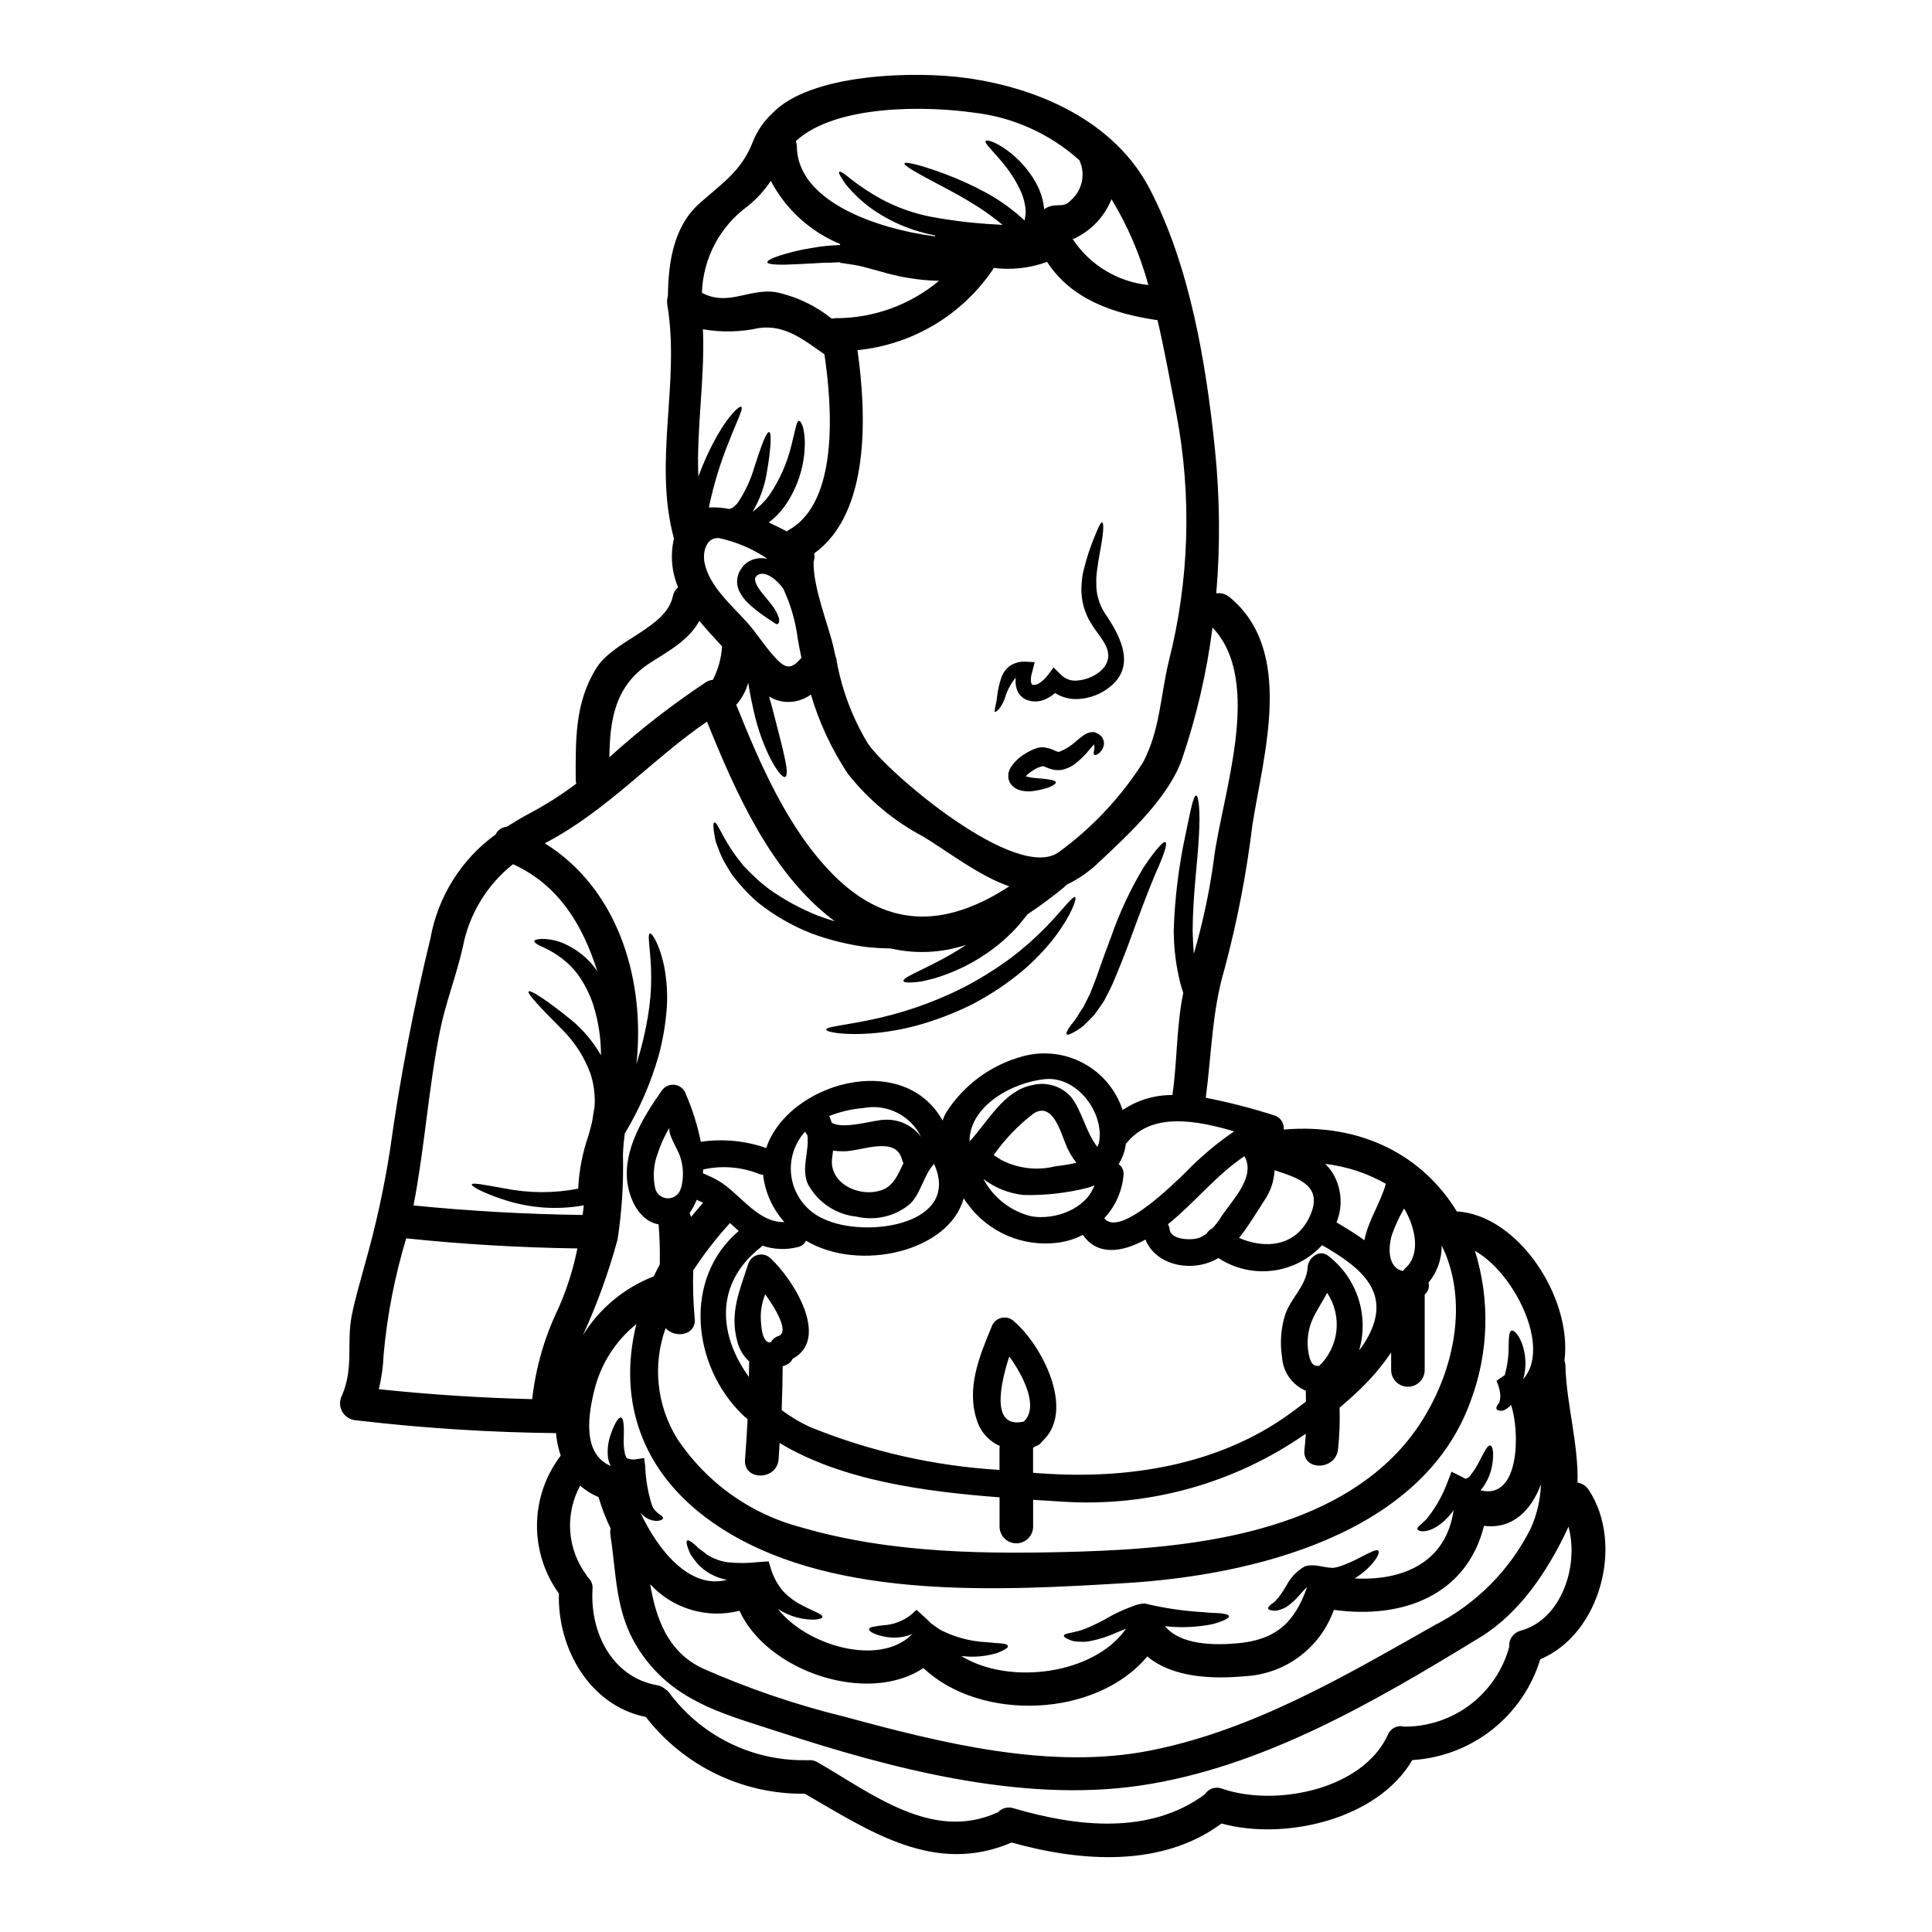 <?xml version="1.0" encoding="UTF-8"?>
<!-- Uploaded to: ICON Repo, www.iconrepo.com, Generator: ICON Repo Mixer Tools -->
<svg fill="#000000" width="800px" height="800px" version="1.1" viewBox="144 144 512 512" xmlns="http://www.w3.org/2000/svg">
 <g>
  <path d="m366.84 213.5h-0.234c-0.832 0-1.633 0.086-2.434 0.117-1.574-0.031-3.113 0.09-4.539 0.176-1.426 0.086-2.785 0.117-4.031 0.207-4.984 0.27-8.156 0.176-8.242-0.504-0.086-0.68 2.812-1.812 7.738-2.996 1.215-0.293 2.578-0.555 4.09-0.789l0.004 0.004c1.578-0.297 3.172-0.508 4.773-0.625l2.641-0.176 0.059-0.234v-0.004c-7.891-3.258-14.395-9.176-18.383-16.723-1.703 2.523-3.773 4.777-6.137 6.691-7.371 5.367-11.844 13.836-12.129 22.945 6.875 3.676 12.332-1.125 19.391-0.203 5.504 1.129 10.66 3.559 15.035 7.086 0.355-0.102 0.723-0.152 1.094-0.152 9.984 0.004 19.648-3.504 27.312-9.902-2.766-0.051-5.523-0.312-8.246-0.785-1.66-0.234-3.441-0.707-5.246-1.125-1.719-0.445-3.59-1.035-5.277-1.453h-0.004c-1.672-0.488-3.383-0.848-5.113-1.066l-1.336-0.207-0.652-0.086-0.328-0.031-0.027-0.117v-0.004c0.074-0.027 0.148-0.039 0.223-0.043zm198.22 325.39c9.398 14.262 3.082 38.16-12.871 44.832v-0.004c-2.254 7.383-6.711 13.898-12.773 18.672-6.062 4.777-13.441 7.582-21.145 8.043-9.133 15.688-33.684 21.441-50.555 16.816-15.895 11.773-37.391 10.141-55.625 5.039-20.312 8.719-37.418-2.875-54.797-12.926v-0.004c-16.457 0.203-32.055-7.328-42.137-20.34-14.914-2.996-23.48-18.234-23.039-32.703h0.004c-3.859-5.34-5.898-11.777-5.812-18.359 0.086-6.586 2.293-12.969 6.289-18.203-0.66-1.93-1.078-3.93-1.25-5.961-17.66-0.188-35.297-1.316-52.836-3.379-1.57-0.051-3.008-0.91-3.793-2.273s-0.809-3.035-0.059-4.418c3.148-7.383 1.125-13.73 2.547-21.055 0.953-4.801 2.363-9.367 3.621-14.082 2.754-9.715 4.922-19.59 6.488-29.562 2.637-18.969 6.231-37.793 10.766-56.398 1.984-11.047 8.168-20.895 17.254-27.484 0.559-1.156 1.688-1.934 2.969-2.047 1.969-1.242 4.031-2.492 6.344-3.707 4.215-2.254 8.25-4.832 12.07-7.707-0.082-0.34-0.133-0.688-0.152-1.039-0.027-10.406-0.27-20.367 5.43-29.52 4.652-7.531 18.559-10.629 20.309-19.121 0.18-0.926 0.672-1.758 1.395-2.363-1.215-2.856-1.773-5.949-1.629-9.051 0.051-1.301 0.23-2.594 0.531-3.859-5.574-20.547 1.719-41.242-1.777-62.027h-0.004c-0.105-0.754-0.047-1.523 0.18-2.254 0.09-8.746 1.457-18.293 8.215-24.402 5.781-5.215 11.238-8.57 14.234-16.336h-0.004c1.141-2.918 2.926-5.543 5.219-7.676 10.172-10.703 38.18-11.238 51.562-9.34 19.098 2.668 39.129 11.445 48.48 29.414 10.676 20.52 14.957 46.375 17.285 69.207 1.281 12.605 1.391 25.301 0.328 37.922 1.273-0.172 2.562 0.207 3.543 1.035 17.32 14.266 8.953 41.633 6.023 60.402-1.562 12.863-4.027 25.598-7.375 38.113-3.348 11.238-3.438 22.656-4.981 34.129h0.004c6.019 1.184 11.969 2.707 17.816 4.566 0.09 0 0.148 0.059 0.207 0.059h0.004c1.684 0.457 2.797 2.059 2.637 3.801 21.113-1.777 37.098 7.32 45.871 21.703 16.16 0.891 30.66 22.77 28.523 39.555v-0.004c0.168 0.465 0.258 0.957 0.266 1.453 0.234 9.816 3.473 20.641 3.203 30.84 1.238 0.207 2.332 0.938 2.996 2zm-18 37.238c10.676-2.934 15.477-17.105 12.594-27.57-0.121 0.266-0.207 0.531-0.328 0.789-5.16 10.91-12.543 22.121-23.07 28.551-27.695 16.926-57.73 34.574-90.289 39.32-31.461 4.566-65.973-4.57-95.684-14.293-13.133-4.301-25.797-7.383-34.691-18.562-8.66-10.883-7.914-20.938-9.84-33.656l0.004-0.004c-0.082-0.551-0.062-1.113 0.059-1.656-1.293-2.676-2.363-5.453-3.199-8.305-1.777-0.734-3.422-1.754-4.863-3.023-2.008 3.684-2.922 7.859-2.641 12.043 0.285 4.184 1.758 8.199 4.242 11.574 0.141 0.199 0.273 0.41 0.395 0.625 0.941 0.805 1.422 2.027 1.273 3.258-0.68 11.355 5.16 23.277 17.137 25.383v0.004c0.727 0.113 1.406 0.422 1.969 0.887 0.426 0.266 0.805 0.598 1.129 0.977 8.445 11.457 21.883 18.156 36.113 18 0.188-0.023 0.379-0.012 0.562 0.031 0.977-0.152 1.977 0.047 2.82 0.562 14.266 8.211 30.246 20.992 47.383 13.344h-0.004c0.113-0.035 0.223-0.074 0.328-0.121 1.066-1.16 2.719-1.578 4.211-1.066 16.531 4.863 35.969 7.148 50.613-3.703 0.984-1.547 2.926-2.172 4.625-1.484 14.082 4.832 37.152 0.328 43.883-14.266 0.664-1.723 2.519-2.664 4.301-2.191 0.098-0.016 0.199-0.016 0.297 0 6.277-0.023 12.371-2.102 17.352-5.922 4.981-3.816 8.574-9.164 10.223-15.219-0.172-2.004 1.145-3.832 3.098-4.305zm2.668-27.219c1.613-3.652 2.508-7.578 2.641-11.566-2.578 6.906-7.5 11.977-15.09 11.02-4.598 18.383-21.527 24.797-39.793 22.266l-0.004 0.004c-1.75 4.941-4.93 9.25-9.133 12.383-4.207 3.129-9.246 4.941-14.48 5.203-8.508 0.789-19.066 0.414-25.828-5.25-13.488 16.219-44.117 17.438-59.332 3.086-14.824 9.871-41.391 0.891-48.742-15.18l-0.004-0.004c-4.211 1.07-8.633 0.98-12.797-0.258-4.164-1.238-7.918-3.578-10.863-6.769 1.543 9.105 4.656 17.852 13.777 22.238h-0.004c12.215 5.41 24.887 9.727 37.867 12.898 25.559 6.938 54.352 14.168 80.918 8.926 27.371-5.461 51.355-19.66 75.375-33.238h-0.004c11.035-5.641 19.973-14.668 25.496-25.758zm-2.074-39.406c7.562-8.477-2.465-28.285-12.781-34.008h0.004c4.039 12.98 3.652 26.934-1.098 39.672-12.691 35.641-58.148 46.348-91.441 48.363-33.18 1.988-75.996 4.449-105.59-13.52-22.891-13.879-29.176-34.637-24.109-55.105v-0.004c-5.488 4.422-9.383 10.512-11.09 17.348-1.66 6.555-3.352 17.051 4.328 20.254-0.367-0.664-0.621-1.387-0.738-2.137-0.258-2.07-0.023-4.172 0.68-6.137 1.039-3.055 2.078-4.688 2.754-4.566 0.676 0.121 0.832 2.191 0.738 5.156h0.004c-0.117 1.523-0.008 3.051 0.328 4.539 0.207 0.652 0.418 1.098 0.621 1.125 0.578 0.215 1.191 0.316 1.809 0.301h0.059l2.578-0.395 0.27 2.106c0.121 3.613 0.75 7.191 1.871 10.629 0.918 2.047 2.879 2.434 2.848 3.203-0.031 0.324-0.504 0.648-1.574 0.738h-0.004c-1.551-0.012-3.027-0.68-4.062-1.836-0.117-0.117-0.207-0.234-0.328-0.359 4.566 9.816 13.016 20.469 22.977 17.789h0.004c-0.223-0.055-0.449-0.094-0.68-0.117-2.656-0.613-5.082-1.973-7-3.91-0.738-0.891-1.367-1.719-1.871-2.461h0.004c-0.359-0.609-0.645-1.258-0.859-1.93-0.395-1.098-0.477-1.777-0.207-1.969 0.27-0.188 0.922 0.117 1.812 0.891 0.445 0.328 0.918 0.891 1.512 1.367 0.621 0.395 1.242 0.918 1.93 1.453h-0.004c1.691 1.086 3.606 1.785 5.602 2.047 2.641 0.262 5.301 0.246 7.941-0.051l0.789-0.059 2.016-0.148 0.594 1.93c0.676 2.277 1.84 4.379 3.406 6.168 1.406 1.434 3.039 2.633 4.832 3.543 3.172 1.66 5.512 2.363 5.43 3.113-0.09 0.594-2.582 1.129-6.691 0.148-1.816-0.484-3.543-1.254-5.117-2.285 7.648 9.754 26.766 15.273 35.34 6.906l0.004 0.004c0.109-0.105 0.23-0.207 0.355-0.297-1.059 0.449-2.18 0.75-3.32 0.891-1.547 0.184-3.113 0.094-4.625-0.27-2.492-0.562-3.648-1.363-3.617-1.867 0.059-0.566 1.602-0.789 3.762-1.039v0.004c2.691-0.145 5.269-1.117 7.383-2.789l1.453-1.309 1.871 1.691c0.652 0.59 1.336 1.215 1.988 1.898 0.77 0.562 1.57 1.129 2.402 1.688l-0.004 0.004c3.773 1.941 7.918 3.062 12.156 3.289 0.832 0.059 1.633 0.121 2.312 0.207 0.68 0.086 1.273 0.059 1.777 0.117 1.008 0.117 1.629 0.328 1.719 0.684 0.09 0.359-0.395 0.738-1.367 1.211l0.004 0.008c-0.574 0.289-1.168 0.539-1.777 0.742-0.738 0.203-1.574 0.395-2.519 0.562-2.223 0.375-4.492 0.414-6.731 0.121 12.898 7.973 35.426 4.773 43.691-7.234-0.789 0.328-1.516 0.652-2.281 0.949l-0.004-0.004c-2.289 1.066-4.699 1.852-7.18 2.344-1.023 0.195-2.07 0.246-3.113 0.148-0.758 0.02-1.516-0.121-2.219-0.418-1.098-0.414-1.691-0.789-1.66-1.156 0.059-0.789 2.875-0.621 6.078-2.016 2.098-0.883 4.141-1.906 6.106-3.055 1.285-0.715 2.613-1.359 3.973-1.922 0.742-0.301 1.484-0.594 2.164-0.832 0.977-0.422 2.023-0.664 3.086-0.711 5.148 1.246 10.398 2.019 15.688 2.309 1.969 0.238 3.586 0.18 4.723 0.328 1.137 0.145 1.867 0.395 1.926 0.711 0.059 0.32-0.473 0.738-1.602 1.215h-0.004c-1.559 0.664-3.207 1.094-4.891 1.277-3.465 0.516-6.984 0.574-10.465 0.176 4.152 5.07 13.195 5.07 19.156 4.539 10.02-0.863 15.207-5.367 18.473-14.828 0.027-0.059 0.059-0.086 0.086-0.148-0.699 0.652-1.355 1.348-1.969 2.078-1.066 1.293-2.312 2.422-3.707 3.352-0.645 0.324-1.32 0.59-2.016 0.785-0.453 0.129-0.93 0.16-1.395 0.09-0.742-0.059-1.18-0.234-1.273-0.535-0.094-0.301 0.207-0.68 0.789-1.125 0.266-0.27 0.789-0.445 1.035-0.789l-0.004 0.004c0.273-0.348 0.57-0.676 0.891-0.977 0.805-1.086 1.547-2.215 2.223-3.383 1.07-2.051 2.711-3.75 4.723-4.891l0.117-0.031 0.09-0.027h0.004c0.496-0.16 1.02-0.238 1.543-0.238 0.355 0 0.789 0 1.125 0.027 0.621 0.09 1.242 0.176 1.777 0.297 0.898 0.191 1.812 0.312 2.731 0.355 0.449-0.039 0.895-0.117 1.332-0.234 0.422-0.105 0.84-0.238 1.246-0.395 1.582-0.59 3.129-1.285 4.625-2.078 2.699-1.363 4.422-2.344 4.926-1.84 0.477 0.445-0.414 2.402-2.848 4.723v0.004c-1.047 0.98-2.188 1.855-3.41 2.609 12.391 0.68 24.223-3.973 26.211-18.086-1.133 1.648-2.559 3.078-4.211 4.207-3.231 2.047-5.16 1.367-5.363 0.863-0.301-0.68 1.746-1.66 3.055-3.543h-0.004c2.137-2.797 3.824-5.91 5.012-9.223l0.977-2.492 2.879 1.426c0.621 0.414 0.789 0.414 0.922 0.414h-0.004c0.484-0.137 0.902-0.441 1.18-0.859 0.949-1.191 1.766-2.484 2.434-3.852 1.305-2.523 2.133-4.184 2.812-4.094 0.68 0.09 1.098 2.074 0.535 5.219h0.004c-0.336 1.953-1.07 3.82-2.164 5.477-0.277 0.426-0.594 0.82-0.945 1.184 10.555 2.727 10.438-15.777 8.125-22.566 0-0.059 0-0.09-0.027-0.117-0.121 0.148-0.207 0.297-0.328 0.414v-0.004c-0.418 0.41-0.902 0.75-1.426 1.008-0.32 0.164-0.684 0.227-1.039 0.184-0.562-0.031-0.918-0.18-1.035-0.445-0.117-0.266-0.031-0.652 0.27-1.098 0.117-0.207 0.504-0.445 0.473-0.738 0.031-0.27 0.117-0.359 0.176-0.684v-0.004c0.105-0.688 0.098-1.391-0.027-2.074-0.18-0.996-0.492-1.965-0.922-2.879l2.195-1.512 0.059-0.234c0.691-2.488 1.02-5.066 0.977-7.652 0.059-2.133 0.09-3.617 0.742-3.887 0.59-0.266 1.805 0.863 2.727 3.231l0.004 0.004c1.168 3.078 1.301 6.453 0.383 9.617zm-32.707 18.738c12.008-13.074 19.184-34.777 12.07-52.098-0.301-0.707-0.652-1.395-0.98-2.106h0.004c0.07 3.602-1.16 7.109-3.469 9.875 0.309 1.156-0.086 2.387-1.012 3.148v19.996c0 2.457-1.992 4.445-4.449 4.445s-4.445-1.988-4.445-4.445v-4.641c-2.402 3.543-5.172 6.824-8.266 9.785-1.75 1.688-3.543 3.289-5.394 4.859h-0.004c0.113 3.703-0.023 7.41-0.418 11.094-0.68 5.633-9.578 5.691-8.895 0 0.176-1.395 0.27-2.816 0.359-4.211-18.789 13.117-41.477 19.473-64.348 18.023-2.547-0.176-5.215-0.328-7.914-0.504v7.086c0 2.457-1.992 4.449-4.449 4.449-2.453 0-4.445-1.992-4.445-4.449v-7.738c-19.805-1.512-41.809-4.449-58.293-14.41-0.09 1.453-0.148 2.906-0.27 4.359-0.477 5.66-9.371 5.723-8.895 0 0.297-3.543 0.504-7.117 0.68-10.676-0.473-0.418-0.977-0.789-1.422-1.246-13.227-12.898-15.809-35.969-0.922-48.625-0.789-0.684-1.543-1.395-2.312-2.106h0.004c-3.59 3.922-6.852 8.129-9.758 12.578-0.125 4.223 0.008 8.453 0.391 12.66 0.504 4.566-5.16 5.422-7.711 2.637h0.004c-3.488 9.691-2.375 20.438 3.023 29.207 7.719 11.691 19.5 20.105 33.062 23.617 23.898 6.938 49.344 7.117 73.996 6.371 28.383-0.891 64.023-4.641 84.477-26.938zm1.516-48.18c4.148-3.766 2.637-10.766-0.359-15.805-1.297 2.223-2.379 4.566-3.231 6.996-1.156 3.766-0.918 8.836 2.938 9.582v-0.004c0.184-0.285 0.402-0.543 0.652-0.77zm-10.707 19.57c8.066-13.074-1.512-19.93-11.387-25.652-3.43 3.738-8.078 6.137-13.113 6.762-5.035 0.625-10.129-0.562-14.371-3.352-6.555 3.973-16.484 2.223-19.332-4.891-6.402 3.543-12.84 4.238-16.574-1.246-2.019 1.051-4.207 1.746-6.465 2.047-4.562 0.629-9.211 0.008-13.449-1.793-4.242-1.805-7.914-4.719-10.629-8.441-0.355-0.473-0.711-0.949-1.066-1.48-3.793 14.082-27.668 19.656-41.781 11.207h0.004c-0.43 0.902-1.27 1.543-2.254 1.719-3.074 0.762-6.309 0.625-9.309-0.395l-0.418 0.418c-12.664 9.961-10.883 23.75-3.148 34.367 0-1.246 0.059-2.492 0.059-3.707 0.027-0.117 0.027-0.234 0.059-0.355-1.605-1.461-2.731-3.375-3.231-5.488-1.988-7.504 0.648-13.316 2.906-20.309 0.355-1.211 1.316-2.148 2.535-2.469 1.219-0.32 2.516 0.016 3.422 0.895 5.961 5.512 15.895 21.254 5.84 26.629l0.004-0.004c-0.332 0.691-0.887 1.246-1.574 1.574-0.359 0.18-0.711 0.27-1.066 0.418-0.031 3.852-0.121 7.738-0.27 11.59 2.363 1.793 4.918 3.316 7.621 4.539 15.977 6.477 32.902 10.301 50.109 11.328v-5.746c0.004-0.207 0.023-0.418 0.059-0.621-2.875-1.262-5.07-3.699-6.019-6.691-2.879-8.48 0.562-16.926 3.824-24.762h0.004c0.367-1.199 1.328-2.125 2.539-2.445 1.215-0.32 2.508 0.012 3.418 0.871 7.477 6.375 16.367 23.691 7.562 31.754-0.453 0.688-1.137 1.195-1.93 1.426-0.023 0.023-0.055 0.031-0.086 0.027-0.152 0.121-0.312 0.227-0.477 0.328v6.613c0.789 0.059 1.574 0.148 2.363 0.176 22.742 1.602 46.727-2.106 65.645-15.805 1.395-1.008 2.848-2.106 4.301-3.231 0-0.949-0.031-1.898-0.031-2.879v0.004c-3.625-1.535-6.066-4.996-6.297-8.926-0.59-3.758-0.305-7.606 0.828-11.238 1.512-4.449 5.691-7.711 5.961-12.594 0.117-2.363 3.055-4.832 5.367-3.055 3.762 2.863 6.566 6.797 8.043 11.289 1.473 4.488 1.555 9.32 0.223 13.855 0.574-0.742 1.109-1.492 1.582-2.266zm-0.176-26.953c1.008-5.219 4.094-9.488 5.691-14.957v-0.004c-4.949-2.816-10.414-4.609-16.07-5.277 0.598 0.586 1.145 1.223 1.633 1.898 2.676 4.031 3.184 9.125 1.363 13.609 2.492 1.465 5.008 3.008 7.383 4.727zm-11.977 33.297c2.562-2.473 4.176-5.762 4.559-9.301 0.383-3.539-0.484-7.098-2.457-10.062-1.18 2.309-2.727 4.508-3.938 7.144-1.234 2.91-1.551 6.125-0.918 9.223 0.496 2.312 1.18 3.141 2.754 2.996zm-2.492-39.645c3.734-8.098-2.969-10.113-9.34-12.203-0.141 2.832-1.051 5.57-2.641 7.918-2.133 3.289-4.266 6.879-6.758 10.02 6.934 3.012 15.062 2.324 18.738-5.734zm-23.484 0.148c2.879-4.422 9.223-10.527 6.199-16.012 0-0.031 0-0.031-0.031-0.062-7.41 4.926-13.227 12.367-20.277 18.031h-0.004c0.246 0.418 0.398 0.883 0.445 1.363 0.355 2.906 6.078 2.969 7.941 2.195 0.656-0.281 1.277-0.641 1.844-1.07 0.371-0.621 0.918-1.117 1.574-1.422 0.863-0.93 1.637-1.941 2.309-3.023zm-1.969-94.59c2.164-17.254 13.316-47.23-0.328-61.582-1.527 11.871-4.238 23.562-8.094 34.898-3.473 9.992-14.145 19.957-21.676 26.984-2.606 2.59-5.633 4.719-8.953 6.297-0.223 0.27-0.473 0.516-0.738 0.738-3.07 2.527-6.269 4.891-9.582 7.086-1.008 1.242-2.016 2.609-3.231 3.883-1.305 1.375-2.688 2.672-4.148 3.883-5.109 4.215-11.023 7.352-17.379 9.223-1.215 0.328-2.344 0.594-3.289 0.789-0.836 0.129-1.676 0.219-2.519 0.262-1.398 0.09-2.195-0.027-2.285-0.355-0.355-1.242 7.684-3.648 16.637-9.609v0.004c-6.43 2.148-13.32 2.484-19.93 0.98-1.898-0.031-3.887-0.148-5.988-0.328h0.004c-5.25-0.648-10.402-1.914-15.352-3.766-4.949-1.98-9.586-4.656-13.777-7.949-1.781-1.512-3.438-3.168-4.949-4.949-0.707-0.859-1.422-1.66-2.016-2.492s-1.039-1.688-1.543-2.488c-0.895-1.449-1.629-2.992-2.191-4.598-0.234-0.711-0.535-1.336-0.68-1.93-0.145-0.594-0.238-1.152-0.328-1.66-0.328-1.969-0.359-3.113-0.031-3.231 0.789-0.355 2.164 4.242 6.168 9.445 0.535 0.652 1.066 1.367 1.629 2.078 0.625 0.68 1.336 1.336 2.019 2.047h-0.004c1.496 1.484 3.09 2.863 4.777 4.121 3.965 2.809 8.246 5.141 12.754 6.945 1.574 0.594 3.148 1.098 4.688 1.574-0.27-0.207-0.535-0.359-0.789-0.562-16.277-12.512-25.586-33.598-33.176-52.395-14.617 10.051-26.301 23.367-42.227 31.848l0.004-0.004c-0.258 0.121-0.504 0.258-0.738 0.418 18.766 11.684 26.301 34.57 24.43 56.781-0.059 0.59-0.117 1.18-0.176 1.746 0.355-1.18 0.711-2.363 1.066-3.617 1.066-3.883 1.871-7.836 2.398-11.832 0.402-3.254 0.543-6.535 0.418-9.812-0.207-5.606-1.039-9.105-0.297-9.371 0.531-0.234 2.637 2.996 3.82 8.984h0.004c0.652 3.504 0.871 7.074 0.652 10.629-0.309 4.309-1.031 8.578-2.164 12.75-2.07 7.254-5.09 14.203-8.98 20.668-0.238 1.84-0.418 3.676-0.477 5.543v-0.004c0.191 7.531-0.285 15.062-1.426 22.508-2.367 8.699-5.438 17.188-9.191 25.383 4.391-7.102 10.98-12.574 18.762-15.59 0.504-1.035 1.035-2.106 1.602-3.148h0.004c0.078-3.547-0.023-7.094-0.301-10.629-4.684-0.832-7.562-5.93-8.266-11.02-1.211-8.66 4.242-17.551 9.016-24.312 0.75-1.195 2.125-1.844 3.523-1.656 1.398 0.184 2.559 1.168 2.969 2.516 1.746 4.043 3.066 8.258 3.938 12.574 5.828-0.855 11.781-0.285 17.344 1.66 5.637-17.109 36.176-26.125 46.73-7.297h0.004c0.23-0.723 0.539-1.418 0.914-2.074 4.684-7.367 11.965-12.707 20.402-14.957 5.387-1.453 11.129-0.785 16.039 1.867s8.613 7.09 10.352 12.395c3.891-2.637 8.492-4.023 13.195-3.977 1.305-9.012 1.039-18.176 2.879-27.098-0.238-0.711-0.477-1.426-0.684-2.195l-0.004-0.004c-1.215-4.695-1.832-9.527-1.84-14.379 0.277-8.566 1.328-17.094 3.148-25.469 1.305-6.297 2.074-10.32 2.812-10.234 0.625 0.059 1.129 4.062 0.711 10.676-0.297 6.555-1.602 15.418-1.66 25.023 0.059 2.164 0.148 4.238 0.301 6.254 2.387-8.152 4.16-16.469 5.305-24.887zm-7.519 82.848c3.922-4.074 8.254-7.727 12.926-10.914-9.961-2.906-21.648-5.16-28.34 2.906-0.109 0.129-0.227 0.246-0.352 0.359-0.238 1.926-0.898 3.777-1.93 5.422 0.918 0.629 1.422 1.711 1.305 2.82-0.34 4.305-2.144 8.367-5.113 11.504 4.039 5.305 18.805-9.516 21.504-12.098zm-4.449-135.3h0.004c5.484-21.477 6.191-43.898 2.074-65.676-1.574-8.184-3.082-16.664-5.012-24.906-11.715-1.719-22.828-5.512-29.266-15.449v-0.004c-4.519 1.656-9.371 2.203-14.145 1.602-0.047 0.121-0.105 0.242-0.176 0.352-8.191 12.141-21.367 19.996-35.938 21.441 2.461 17.168 3.348 43.203-11.414 53.816v0.027c-0.023 0.066-0.031 0.137-0.027 0.207 0.105 0.695 0.043 1.406-0.18 2.074-0.148 6.852 3.938 16.754 5.305 22.715 0.148 0.789 0.328 1.574 0.535 2.363h0.004c0.188 0.418 0.289 0.871 0.293 1.328 1.422 7.676 4.211 15.027 8.242 21.707 5.367 7.871 39.496 36.945 50.645 28.762 8.867-6.481 16.441-14.566 22.332-23.84 4.469-8.641 4.527-17.27 6.727-26.52zm-5.367-99.895c-2.176-7.996-5.457-15.652-9.754-22.742-0.09 0.145-0.117 0.297-0.207 0.445-1.891 4.414-5.34 7.969-9.695 9.988-0.137 0.043-0.277 0.07-0.418 0.094 4.527 6.871 11.891 11.355 20.074 12.215zm-13.016 226.92c1.215-7.742-5.93-17.199-14.199-16.488-8.953 0.789-20.281 7.293-20.164 16.531 4.984-5.422 9.105-13.461 16.531-14.914h-0.004c3.758-0.996 7.75 0.195 10.348 3.082 2.996 3.797 3.973 9.547 7.027 13.285v-0.004c0.207-0.477 0.363-0.98 0.461-1.492zm-1.273 11.684v-0.004c-0.559 0.25-1.133 0.457-1.723 0.621-5.559 1.41-11.285 2.059-17.02 1.93-3.879-0.402-7.574-1.871-10.672-4.242 2.637 4.984 7.293 8.59 12.777 9.902 6.285 1.012 14.383-1.957 16.637-8.211zm-6.434-260.9c3.168-2.613 4.176-7.035 2.461-10.766-7.852-7.07-17.727-11.5-28.23-12.66-11.918-1.688-36.262-2.281-46.91 7.562v-0.004c0.129 0.438 0.211 0.883 0.242 1.336 0.086 14.5 20.695 21.852 36.648 23.93v-0.238c-0.711-0.145-1.453-0.297-2.164-0.473-4.984-1.199-9.715-3.281-13.965-6.141-2.836-1.934-5.371-4.269-7.535-6.934-1.363-1.93-2.016-3.086-1.746-3.32 0.27-0.234 1.363 0.473 3.172 1.988v-0.004c2.519 1.957 5.191 3.711 7.988 5.246 4.129 2.215 8.566 3.793 13.168 4.684 5.758 1.07 11.586 1.754 17.434 2.047 0.531 0.031 1.008 0.09 1.539 0.117-2.019-1.684-4.137-3.246-6.344-4.684-3.734-2.402-7.293-4.297-10.289-5.871-5.988-3.148-9.609-5.188-9.367-5.75 0.238-0.562 4.238 0.414 10.703 2.785 3.84 1.441 7.578 3.152 11.176 5.117 3.59 1.984 6.914 4.402 9.906 7.203 0.102-0.266 0.164-0.547 0.18-0.828 0.129-0.734 0.168-1.48 0.117-2.227-0.168-1.496-0.547-2.965-1.129-4.356-1.137-2.547-2.594-4.938-4.328-7.117-3.055-3.852-5.512-5.871-5.117-6.496 0.301-0.562 3.59 0.445 7.68 4.062 2.438 2.141 4.461 4.715 5.961 7.594 1.02 1.996 1.652 4.172 1.867 6.402 0.348-0.234 0.715-0.445 1.098-0.621 2.434-0.938 4.094 0.281 5.785-1.586zm1.656 254.91v0.004c-1.23-1.562-2.219-3.305-2.93-5.16-1.309-3.231-3.473-11.02-8.363-7.945l-0.004-0.004c-4.086 3.121-7.672 6.852-10.625 11.062 0.59 0.395 1.215 0.789 1.898 1.215h-0.004c4.441 2.352 9.598 2.973 14.473 1.746 1.867-0.203 3.723-0.508 5.555-0.914zm-13.965 68.582c4.035-3.676 0.117-11.859-3.824-17.254-2.547 7.828-4.801 19.184 3.824 17.254zm-3.824-141.85c-7.973-2.727-16.484-9.367-22.711-13.133-7.805-4.109-14.656-9.816-20.105-16.75-4.273-6.457-7.559-13.512-9.754-20.938-1.973 1.438-4.391 2.121-6.82 1.93-1.516-0.141-2.973-0.625-4.266-1.426 0.395 1.426 0.828 2.91 1.211 4.449 2.223 8.777 4.449 16.398 3.027 16.875-1.18 0.395-5.367-5.992-7.871-15.598-0.832-3.441-1.484-6.691-1.898-9.367v-0.004c-0.586 2.172-1.672 4.172-3.172 5.844 6.254 15.594 13.668 32.855 25.586 44.922 15.375 15.566 31.328 13.25 46.773 3.199zm-49.281 88.098c11.059 5.336 36.68 1.688 29.355-14.531-2.816 2.879-3.617 8.449-6.789 10.941-3.894 3.043-8.961 4.156-13.777 3.023-5.445-0.559-10.262-3.777-12.863-8.594-1.902-4.211 0.445-8.777-0.148-12.957-0.207-0.328-0.418-0.594-0.621-0.949h-0.004c-3.129 3.457-4.414 8.203-3.457 12.77 0.961 4.566 4.047 8.395 8.305 10.297zm21.23-14.738 0.004 0.004c-0.172-0.309-0.305-0.641-0.395-0.98-1.512-6.137-10.172-2.492-14.645-2.195h-0.004c-1.207 0.059-2.418 0.008-3.617-0.148-0.062 0.621-0.148 1.273-0.238 1.969-0.891 6.691 7.148 10.555 13.105 8.508 3.242-1.109 4.398-4.281 5.793-7.152zm-4.859-11.504c3.727-0.16 7.289 1.531 9.52 4.519-2.797-5.699-9.066-8.82-15.301-7.621-3.094 0.262-6.129 0.969-9.02 2.109 0.266 0.574 0.484 1.168 0.656 1.777 3.113 1.945 11.355-0.816 14.145-0.785zm-25.652-156.23c13.316-7.207 11.715-32.273 9.578-46.609-5.574-3.887-10.434-7.918-17.344-6.969v-0.004c-4.883 1.082-9.93 1.191-14.855 0.328 0.562 13.016-1.746 26.125-1.215 39.051h-0.004c1.336-3.668 2.961-7.223 4.867-10.629 3.172-5.606 5.992-8.246 6.523-7.871 0.621 0.395-1.215 3.852-3.348 9.398h-0.004c-2.269 5.59-4.027 11.379-5.246 17.285 1.809-0.098 3.621 0.035 5.394 0.395 0.266-0.09 0.531-0.18 0.738-0.238l0.031-0.027 0.324-0.234v-0.004c0.184-0.117 0.355-0.258 0.504-0.418 0.207-0.27 0.445-0.395 0.711-0.789l0.004 0.004c1.891-2.84 3.34-5.949 4.301-9.223 1.898-5.871 3.258-9.699 4.004-9.445 0.59 0.176 0.504 4.004-0.594 10.348-0.562 3.801-1.859 7.457-3.828 10.762 1.668-1.199 3.137-2.652 4.363-4.301 2.797-4.082 4.816-8.645 5.957-13.461 0.445-1.898 0.832-3.441 1.094-4.508 0.238-1.156 0.566-1.812 0.891-1.812 0.324 0 0.711 0.594 1.07 1.719v0.004c0.383 1.68 0.535 3.398 0.445 5.117-0.211 5.738-2.109 11.285-5.457 15.953-1.145 1.566-2.516 2.953-4.066 4.121 1.66 0.789 3.262 1.574 4.773 2.363h0.004c0.121-0.109 0.25-0.211 0.383-0.305zm3.473 33.801c-0.359-1.691-0.684-3.41-0.98-5.117v0.004c-0.574-4.496-1.836-8.875-3.734-12.992-1.008-1.812-5.117-5.75-7.266-3.469-0.949 0.977 0.621 3.172 1.215 3.973 1.008 1.309 2.164 2.578 3.023 3.766v0.004c0.797 0.996 1.402 2.129 1.781 3.348 0.207 0.949-0.059 1.395-0.324 1.543-0.328 0.176-0.789-0.234-1.395-0.652-0.508-0.297-1.457-0.949-2.551-1.719-1.398-0.984-2.727-2.062-3.973-3.234-0.867-0.852-1.598-1.832-2.168-2.902-0.816-1.555-0.891-3.394-0.203-5.012 0.137-0.402 0.348-0.773 0.621-1.098l0.355-0.504 0.176-0.25 0.09-0.121 0.27-0.266c0.059-0.031 0.648-0.535 0.648-0.535v0.004c0.406-0.266 0.832-0.492 1.277-0.684 1.328-0.527 2.789-0.633 4.184-0.297-3.914-2.652-8.305-4.523-12.93-5.512-3.383-0.234-4.328 3.766-3.793 6.496 1.242 6.297 7.144 11.211 11.207 15.777 2.434 2.695 4.328 5.75 6.691 8.477 3.18 3.703 4.781 4.594 7.777 0.977zm-18.965 140.79c4.152 3.469 8.66 9.012 14.441 8.746-3.129-3.496-5.102-7.879-5.633-12.543-0.559-0.023-1.105-0.168-1.605-0.414-4.566-1.699-9.531-2.035-14.285-0.965 0 0.328-0.031 0.684-0.031 1.012l2.582 1.152c1.633 0.809 3.156 1.82 4.531 3.012zm12.867 38.965c2.879-0.949-0.395-6.789-3.5-11.086h0.004c-0.703 1.738-1.102 3.582-1.184 5.457 0 1.719 0.117 7.738 2.668 7.293 0.434-0.801 1.16-1.398 2.027-1.672zm-17.355-173.91c1.406-2.762 2.234-5.777 2.43-8.867-2.047-2.223-4.125-4.449-6.023-6.758-2.727 5.043-7.914 7.871-12.926 11.059-9.488 6.051-10.793 15.242-10.91 25.086h0.004c8-7.25 16.535-13.883 25.527-19.855 0.57-0.371 1.223-0.598 1.898-0.664zm-2.594 138.59c-0.523-0.262-1.086-0.523-1.688-0.789l-0.004 0.004c-0.512 1.238-1.148 2.426-1.895 3.539 0.164 0.324 0.297 0.66 0.395 1.008 1.043-1.27 2.109-2.547 3.191-3.762zm-5.809-4.062c0.723-2.769 0.602-5.691-0.355-8.391-0.477-1.539-3.5-6.195-2.668-7.59-1.359 2.227-2.445 4.602-3.238 7.086-1.086 2.93-1.301 6.113-0.621 9.164 0.406 1.547 1.805 2.621 3.406 2.617 1.598-0.008 2.988-1.094 3.379-2.644 0.031-0.082 0.066-0.164 0.109-0.242zm-21.254-35.031h-0.004c0.004-4.566-0.695-9.105-2.078-13.461-0.957-2.856-2.336-5.555-4.09-8.004-1.473-1.938-3.258-3.621-5.277-4.981-1.406-0.965-2.91-1.789-4.477-2.461-1.215-0.566-1.84-1.039-1.746-1.367 0.09-0.328 0.832-0.535 2.164-0.562l-0.004 0.004c1.973 0.023 3.922 0.445 5.723 1.242 2.731 1.207 5.176 2.977 7.176 5.191 0.562 0.648 1.094 1.363 1.629 2.102-3.973-12.512-10.348-22.859-22.328-28.34-6.934 5.484-11.66 13.285-13.312 21.973-1.688 7.504-4.566 14.766-6.078 22.324-3.051 15.359-4.023 30.848-6.988 46.145 14.914 1.484 29.855 2.324 44.832 2.519 0.117-0.859 0.207-1.688 0.297-2.547-7.219 1.297-14.648 0.734-21.586-1.633-5.363-1.777-8.242-3.441-8.094-3.914 0.203-0.562 3.41 0.148 8.777 1.066v0.004c6.41 1.277 13.004 1.301 19.422 0.059 0.219-4.773 1.129-9.484 2.695-13.996 0.395-1.422 0.832-2.875 1.07-4.18 0.176-1.156 0.355-2.344 0.562-3.5 0-0.355 0.027-0.68 0.059-1.035 0.055-2.602-0.316-5.195-1.098-7.68-1.582-4.352-4.09-8.309-7.352-11.594-5.84-5.902-9.582-9.754-9.055-10.289 0.445-0.477 4.801 2.281 11.504 7.738h0.004c3.059 2.598 5.652 5.707 7.656 9.188zm-11.293 67.086c2.258-5.098 3.945-10.426 5.039-15.895-15.18-0.207-30.273-1.098-45.367-2.668-3.039 10.051-5.047 20.379-5.988 30.836-0.113 3.082-0.539 6.141-1.273 9.137 13.52 1.422 27.039 2.309 40.652 2.637 0.93-8.352 3.273-16.484 6.938-24.047z"/>
  <path d="m452.86 367.18c0.594 0.395-0.477 3.543-2.582 8.184-2.016 4.723-4.477 11.355-7.234 18.895-1.395 3.707-2.812 7.238-4.18 10.438-0.738 1.633-1.574 3.172-2.309 4.598-0.922 1.363-1.777 2.609-2.609 3.707-0.98 1.066-1.902 1.969-2.699 2.727h-0.004c-0.691 0.59-1.438 1.117-2.223 1.574-1.305 0.738-2.106 1.066-2.344 0.789-0.234-0.281 0.148-1.035 1.008-2.25 0.418-0.621 1.098-1.273 1.602-2.137 0.504-0.863 1.098-1.777 1.777-2.754 0.531-1.098 1.156-2.281 1.805-3.59 0.535-1.363 1.098-2.812 1.691-4.328 1.125-3.289 2.402-6.848 3.824-10.582l0.008-0.008c2.254-6.523 5.188-12.797 8.746-18.711 3.023-4.434 5.16-6.938 5.723-6.551z"/>
  <path d="m437.5 307.55c3.793 5.812 7.262 13.133 0.68 18.445l0.004-0.004c-2.328 1.902-5.188 3.031-8.184 3.234-2.246 0.195-4.492-0.355-6.391-1.57-0.641 0.555-1.348 1.031-2.106 1.418-1.719 0.969-3.785 1.09-5.606 0.328-0.996-0.473-1.797-1.281-2.254-2.281-0.352-0.816-0.523-1.695-0.504-2.578 0-0.359 0.031-0.68 0.059-0.98-1.348 1.609-2.34 3.488-2.902 5.508-0.98 2.609-2.363 3.797-2.637 3.543-0.277-0.254 0.297-1.484 0.59-4.094 0.199-1.695 0.578-3.363 1.129-4.977 0.43-1.238 1.227-2.312 2.281-3.086 1.285-0.852 2.824-1.238 4.359-1.098l2.191 0.121-0.621 2.43v-0.004c-0.281 0.824-0.414 1.688-0.395 2.551 0.059 0.789 0.328 1.039 0.504 1.039 0.609 0.07 1.219-0.09 1.719-0.441 0.848-0.551 1.59-1.242 2.195-2.047l1.605-2.125 2.043 2.016c1.195 1.152 2.863 1.68 4.504 1.426 3.383-0.328 7.871-2.699 7.945-6.555 0.031-2.785-2.668-5.606-4.031-7.738-0.359-0.535-0.789-1.246-1.156-1.93l0.004 0.004c-0.98-1.867-1.605-3.898-1.84-5.992-0.148-1.27-0.148-2.555 0-3.824 0.062-1.141 0.242-2.273 0.535-3.379 0.773-3.164 1.805-6.258 3.082-9.254 0.859-2.106 1.426-3.289 1.777-3.199 0.355 0.09 0.395 1.363 0.117 3.644s-1.039 5.547-1.512 9.398h0.004c-0.141 0.984-0.191 1.977-0.152 2.969-0.02 1.023 0.059 2.043 0.242 3.051 0.215 1.004 0.523 1.988 0.918 2.938 0.25 0.57 0.535 1.125 0.859 1.66 0.289 0.426 0.523 0.871 0.941 1.434z"/>
  <path d="m420.48 347.02c-0.891 0.156-1.738 0.5-2.492 1.008-0.797 0.457-1.527 1.027-2.164 1.691 0.602 0.184 1.215 0.312 1.84 0.395 3.383 0.328 6.195 0.477 6.137 1.273-0.059 0.566-1.898 1.66-6.019 2.254v0.004c-1.285 0.184-2.594 0.07-3.824-0.328-1.02-0.371-1.871-1.098-2.402-2.047l-0.031-0.059-0.145-0.445-0.031-0.059-0.027-0.117-0.059-0.207h-0.004c-0.07-0.461-0.082-0.93-0.031-1.395 0.129-0.562 0.34-1.102 0.625-1.602 0.906-1.406 2.117-2.59 3.539-3.469 0.676-0.457 1.391-0.852 2.137-1.18 0.43-0.207 0.875-0.375 1.332-0.504 0.117-0.031 0.27-0.059 0.445-0.117l0.234-0.031 0.121-0.031h0.086l0.301-0.027 0.562 0.027 0.004-0.004c1.082 0.133 2.137 0.457 3.113 0.953 0.266 0.117 0.543 0.207 0.828 0.266l0.203-0.059h0.004c1.539-0.598 2.957-1.469 4.18-2.578 0.727-0.648 1.488-1.25 2.285-1.812 0.582-0.418 1.258-0.688 1.969-0.785 0.277-0.027 0.555-0.027 0.828 0l0.266 0.09h0.062l0.059 0.059 0.145 0.059c0.176 0.09 0.27 0.117 0.562 0.27h0.004c0.367 0.246 0.695 0.547 0.98 0.887 0.164 0.301 0.293 0.621 0.391 0.949 0.105 0.492 0.086 1.004-0.059 1.484-0.195 0.617-0.543 1.176-1.008 1.629-0.711 0.68-1.336 0.711-1.484 0.504-0.207-0.27-0.059-0.68 0.031-1.395 0.07-0.352 0.078-0.711 0.027-1.066 0-0.031 0-0.059-0.027-0.059-0.059-0.301-0.445-0.328 0 0-0.059-0.016-0.117-0.023-0.18-0.031 0 0.059-0.145 0.176-0.266 0.328-0.477 0.477-0.922 1.098-1.719 1.988-0.742 0.816-1.547 1.582-2.402 2.281-1.16 1.012-2.559 1.707-4.062 2.016-1.164 0.164-2.348 0.02-3.438-0.414-0.715-0.324-1.426-0.535-1.426-0.594z"/>
  <path d="m428.91 381.77c0.535 0.27-0.891 4.598-5.305 10.465l-0.004 0.004c-2.602 3.387-5.562 6.477-8.836 9.219-4.035 3.336-8.406 6.238-13.047 8.66-4.672 2.336-9.555 4.211-14.586 5.606-4.102 1.121-8.305 1.848-12.547 2.164-7.324 0.504-11.621-0.418-11.656-1.039 0-0.738 4.512-1.098 11.184-2.461h0.004c8.793-1.758 17.312-4.699 25.32-8.746 4.34-2.269 8.504-4.867 12.453-7.769 3.203-2.426 6.227-5.082 9.051-7.945 4.793-4.922 7.285-8.539 7.969-8.156z"/>
 </g>
</svg>